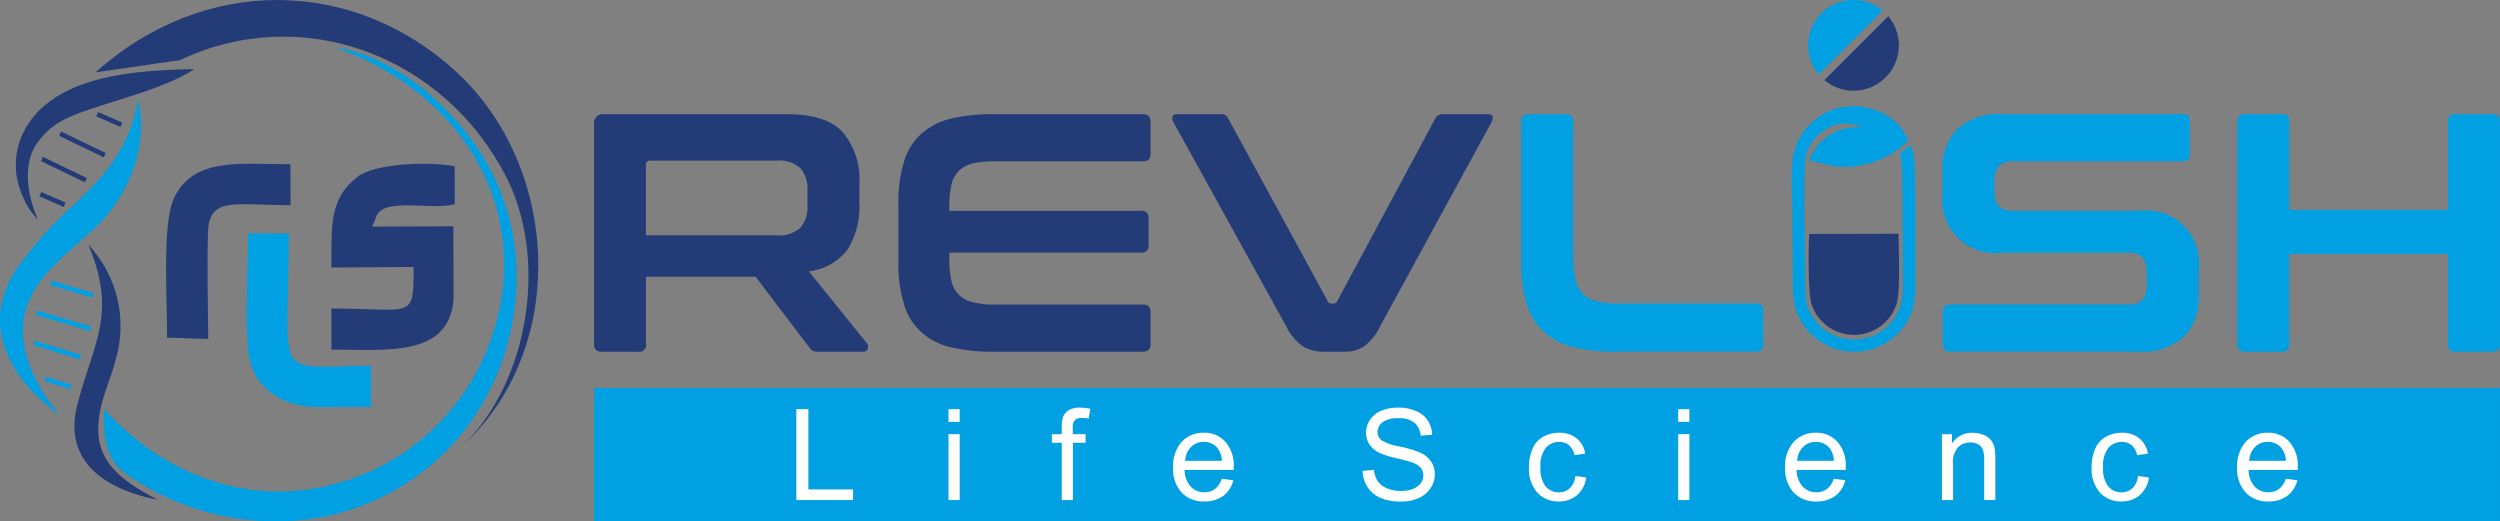 <svg xmlns="http://www.w3.org/2000/svg" width="263.558" height="54.958" viewBox="0 0 263.558 54.958">
  <rect x="0" y="0" width="263.558" height="54.958" fill="#808080" stroke="none"/>
  <g id="Group_95885" data-name="Group 95885" transform="translate(-120.34 -61.523)">
    <g id="Group_95884" data-name="Group 95884" transform="translate(120.34 61.523)">
      <path id="Path_28235" data-name="Path 28235" d="M293.343,503.661c-.752,4.841-3.339,7.927-6.773,11.116a39.827,39.827,0,0,0-5.925,6.608c-4.117,6.006-.817,11.8,4.474,15.593-2.707-3.208-5.009-7.7-3.338-11.912,1.325-3.341,4.735-5.632,7.183-8.015,3.476-3.385,5.534-8.6,4.378-13.39Z" transform="translate(-278.793 -493.184)" fill="#00a0e3" fill-rule="evenodd"/>
      <path id="Path_28236" data-name="Path 28236" d="M364.354,1035.16l2.677.819-.144.472-2.678-.819Z" transform="translate(-359.51 -995.438)" fill="#00a0e3" fill-rule="evenodd"/>
      <path id="Path_28237" data-name="Path 28237" d="M343.054,965.93l4.9,1.517-.144.473-4.9-1.517Z" transform="translate(-339.382 -930.018)" fill="#00a0e3" fill-rule="evenodd"/>
      <path id="Path_28238" data-name="Path 28238" d="M348.165,908.49l5.662,1.687-.146.473-5.661-1.687Z" transform="translate(-344.211 -875.739)" fill="#00a0e3" fill-rule="evenodd"/>
      <path id="Path_28239" data-name="Path 28239" d="M374.924,851.03l4.451,1.322-.144.473L374.78,851.5Z" transform="translate(-369.498 -821.44)" fill="#00a0e3" fill-rule="evenodd"/>
      <path id="Path_28240" data-name="Path 28240" d="M502.148,403.77c14.486,4.965,22.108,19.018,15.618,33.1A23.9,23.9,0,0,1,501.49,450c-8.849,2.11-17.561-1.426-23.53-8.062-.16,2.33.07,5.279,2.137,6.7a27.327,27.327,0,0,0,20.507,4.726,25.33,25.33,0,0,0,14.356-8.044c6.662-7.576,8.511-19.055,3.945-28.153-3.251-6.474-10.011-12.477-16.755-13.4Z" transform="translate(-466.962 -398.79)" fill="#00a0e3" fill-rule="evenodd"/>
      <path id="Path_28241" data-name="Path 28241" d="M758.84,778.61l5.742-.009,0-4.323c-10.5,0-8.763,2.076-8.672-13.96L751.6,760.3c0,3.551-.351,9.433.056,12.656.469,3.722,3.674,5.655,7.182,5.655Z" transform="translate(-725.453 -735.703)" fill="#00a0e3" fill-rule="evenodd"/>
      <path id="Path_28242" data-name="Path 28242" d="M3198.027,532.01a.686.686,0,0,1,.787.787v14.274a8.669,8.669,0,0,0,.25,2.362,2.991,2.991,0,0,0,.751,1.5,2.782,2.782,0,0,0,1.467.787,8.266,8.266,0,0,0,2.289.25h14.489a.686.686,0,0,1,.788.787v3.506a.687.687,0,0,1-.788.787h-14.7a18.713,18.713,0,0,1-4.615-.5,6.881,6.881,0,0,1-3.077-1.646,6.213,6.213,0,0,1-1.753-2.933,14.038,14.038,0,0,1-.572-4.365V532.8c0-.536.287-.787.822-.787h3.864Z" transform="translate(-3032.969 -519.974)" fill="#00a0e3"/>
      <path id="Path_28243" data-name="Path 28243" d="M4025.692,531.991a.686.686,0,0,1,.787.787v3.4a.686.686,0,0,1-.787.787h-17.923a1.794,1.794,0,0,0-1.467.536,2.316,2.316,0,0,0-.429,1.467v1.216c0,1.324.608,2,1.86,2h13.416a5.535,5.535,0,0,1,6.261,6.153V551.2a5.788,5.788,0,0,1-1.538,4.221,6.359,6.359,0,0,1-4.794,1.61h-19.819c-.537,0-.824-.25-.824-.787v-3.4c0-.536.287-.787.824-.787h18.782a1.794,1.794,0,0,0,1.467-.536,2.31,2.31,0,0,0,.429-1.467V548.59c0-1.324-.608-2-1.86-2H4006.66a5.575,5.575,0,0,1-6.26-6.153v-2.611a5.788,5.788,0,0,1,1.538-4.221,6.359,6.359,0,0,1,4.794-1.61h18.96Zm10.482,0a.686.686,0,0,1,.787.787v9.3H4053.7v-9.3a.686.686,0,0,1,.787-.787h3.864c.536,0,.822.25.822.787v23.469c0,.536-.286.787-.822.787h-3.864a.686.686,0,0,1-.787-.787v-9.516h-16.743v9.516a.686.686,0,0,1-.787.787h-3.863c-.537,0-.823-.25-.823-.787V532.778c0-.537.286-.787.823-.787Z" transform="translate(-3795.62 -519.955)" fill="#00a0e3"/>
      <path id="Path_28244" data-name="Path 28244" d="M3711.455,527.608c.009,2.363.023,4.725.031,7.088.008,2.67.125,3.844,1.46,5.566a6.463,6.463,0,0,0,9.857.213c1.454-1.582,1.631-3.035,1.615-5.664-.011-1.655.051-11.033-.116-12.438l-.232-1.114c-.015-.035-.069-.14-.085-.171s-.039-.063-.05-.083a.931.931,0,0,0-.051-.083l-.5.359c-.94.677-.354.321-.351,3.126l.063,9.26c.018,2.045.2,3.777-.776,5.3a5.176,5.176,0,0,1-8.212.7c-1.27-1.557-1.314-2.374-1.319-4.858-.009-4.033-.181-8.349-.005-12.346a4.537,4.537,0,0,1,2.011-3.141c1.429-.938,2.384-.824,4.1-.448-1.664.227-2.255.11-3.569.98a5.078,5.078,0,0,0-2.091,2.629c2.14.469,3.146,1.039,5.922.408a9.366,9.366,0,0,0,4.494-2.487c-1.03-3.142-6.2-5.089-9.717-2.281-3.224,2.574-2.5,5.82-2.486,9.484Z" transform="translate(-3522.498 -505.573)" fill="#00a0e3" fill-rule="evenodd"/>
      <path id="Path_28245" data-name="Path 28245" d="M3744.189,321.121a4.779,4.779,0,0,1,6.732-6.732l-6.733,6.732Z" transform="translate(-3552.456 -313.275)" fill="#00a0e3" fill-rule="evenodd"/>
      <path id="Path_28246" data-name="Path 28246" d="M422.891,782.13c3.075,7.344.5,10.367-1.17,16.889-1.566,6.151,3.247,8.976,8.474,10-3.61-1.92-6.652-3.888-6.228-8.279.237-2.464,1.253-4.271,1.823-6.579a12.528,12.528,0,0,0-2.9-12.028Z" transform="translate(-413.572 -756.331)" fill="#233b77" fill-rule="evenodd"/>
      <path id="Path_28247" data-name="Path 28247" d="M327.951,445.71c-6.047.137-15.2.534-18.149,6.954a7.827,7.827,0,0,0,0,6.307,7.36,7.36,0,0,0,1.668,2.6c-1.09-2.48-1.711-5.817-.036-8.128,1.6-2.215,3.523-2.84,6.361-3.775,3.491-1.149,7.483-2.208,10.154-3.954Z" transform="translate(-307.469 -438.423)" fill="#233b77" fill-rule="evenodd"/>
      <path id="Path_28248" data-name="Path 28248" d="M463.367,527.92l2.565,1.123-.2.452-2.565-1.123Z" transform="translate(-453.025 -516.109)" fill="#233b77" fill-rule="evenodd"/>
      <path id="Path_28249" data-name="Path 28249" d="M392.3,565.29l4.708,2.267-.2.453-4.707-2.268Z" transform="translate(-385.865 -551.423)" fill="#233b77" fill-rule="evenodd"/>
      <path id="Path_28250" data-name="Path 28250" d="M357.618,613.77l4.63,2.231-.2.453-4.63-2.231Z" transform="translate(-353.094 -597.235)" fill="#233b77" fill-rule="evenodd"/>
      <path id="Path_28251" data-name="Path 28251" d="M354.4,681.13l2.565,1.122-.2.453-2.566-1.122Z" transform="translate(-350.051 -660.889)" fill="#233b77" fill-rule="evenodd"/>
      <path id="Path_28252" data-name="Path 28252" d="M461.9,320.952c11.435-10.27,27.148-10.038,37.994-.089,10.961,10.06,11.888,29.1.769,39.378,6.948-6.758,8.981-19.654,4.486-28.356-6.518-12.613-21.336-18.374-34.355-12.225Z" transform="translate(-451.825 -313.323)" fill="#233b77" fill-rule="evenodd"/>
      <path id="Path_28253" data-name="Path 28253" d="M926.6,641.315l-.019-7.779-8.579.038.355-.768c.484-2.51,5.7-.893,8.37-1.591l-.012-4c-2.674-.529-8.382-.326-10.231,1.1-3.026,2.34-2.731,5.171-2.765,9.572l8.668-.061c0,5.683-.05,4.382-8.668,4.382l.007,4.332c5.864,0,12.289.813,12.874-5.222Z" transform="translate(-878.783 -609.683)" fill="#233b77" fill-rule="evenodd"/>
      <path id="Path_28254" data-name="Path 28254" d="M597.068,645.284l4.343.151c-.032-3.687-.131-7.639-.023-11.283.113-3.759,2.791-2.829,8.7-2.829l-.011-4.314c-5.167,0-10.207-.8-12.271,3.555C596.507,633.305,597.113,641.652,597.068,645.284Z" transform="translate(-579.458 -609.692)" fill="#233b77" fill-rule="evenodd"/>
      <path id="Path_28255" data-name="Path 28255" d="M1437.3,531.982c2.754,0,4.722.608,5.9,1.86a7.731,7.731,0,0,1,1.788,5.509v2.04a8.439,8.439,0,0,1-1.252,4.865,5.923,5.923,0,0,1-4.078,2.29l6.118,7.584a.614.614,0,0,1,.107.537c-.036.25-.25.358-.572.358H1440.7a1.3,1.3,0,0,1-.644-.107,1.133,1.133,0,0,1-.358-.358l-5.653-7.441h-11.555v7.12a.686.686,0,0,1-.787.787h-3.863c-.537,0-.823-.25-.823-.787V533.056a.949.949,0,0,1,1.073-1.074H1437.3Zm-14.812,12.772h13.7a3.415,3.415,0,0,0,2.576-.787,3.376,3.376,0,0,0,.752-2.4v-1.5a3.376,3.376,0,0,0-.752-2.4,3.415,3.415,0,0,0-2.576-.787h-13.237c-.323,0-.466.144-.466.429v7.441Zm52.375-12.772c.537,0,.823.25.823.787v3.4c0,.536-.285.787-.823.787h-15.634a10.154,10.154,0,0,0-2.29.215,3.386,3.386,0,0,0-1.467.787,3.042,3.042,0,0,0-.787,1.5,11.076,11.076,0,0,0-.214,2.361v.358h20.213a.686.686,0,0,1,.787.787v2.826a.686.686,0,0,1-.787.787h-20.213v.609a10.491,10.491,0,0,0,.214,2.325,2.862,2.862,0,0,0,2.254,2.29,8.268,8.268,0,0,0,2.29.25h15.634c.537,0,.823.25.823.787v3.4c0,.536-.285.787-.823.787h-15.74a18.72,18.72,0,0,1-4.615-.5,6.88,6.88,0,0,1-3.077-1.646,6.211,6.211,0,0,1-1.753-2.933,14.041,14.041,0,0,1-.572-4.365v-6.154a14.041,14.041,0,0,1,.572-4.365,6.4,6.4,0,0,1,1.753-2.933,7.25,7.25,0,0,1,3.077-1.646,18.72,18.72,0,0,1,4.615-.5h15.74Zm8.193,0a1,1,0,0,1,.536.108,1.028,1.028,0,0,1,.287.358l10.482,19.247a.405.405,0,0,0,.429.25h.179a.417.417,0,0,0,.393-.25l10.339-19.247a.812.812,0,0,1,.823-.465h4.687c.286,0,.466.071.537.215a1,1,0,0,1-.107.608l-11.734,21.5a5.835,5.835,0,0,1-1.752,2.183,3.73,3.73,0,0,1-2,.536h-2.075a4.427,4.427,0,0,1-2.29-.536,5.576,5.576,0,0,1-1.825-2.183l-11.877-21.5a.759.759,0,0,1-.072-.608q.053-.215.537-.215h4.508Z" transform="translate(-1354.39 -519.946)" fill="#233b77"/>
      <path id="Path_28256" data-name="Path 28256" d="M3753.487,761.05l-9.419.029c-.094,1.434-.125,6.3.25,7.425a4.72,4.72,0,0,0,8.937.022C3753.717,767.123,3753.485,762.846,3753.487,761.05Z" transform="translate(-3553.335 -736.411)" fill="#233b77" fill-rule="evenodd"/>
      <path id="Path_28257" data-name="Path 28257" d="M3780.923,344.41a4.779,4.779,0,0,1-6.733,6.732l6.732-6.732Z" transform="translate(-3581.857 -342.697)" fill="#233b77" fill-rule="evenodd"/>
      <g id="Group_95883" data-name="Group 95883" transform="translate(62.629 40.896)">
        <path id="Path_28258" data-name="Path 28258" d="M1416.99,1056.51h200.928v14.062H1416.99Z" transform="translate(-1416.99 -1056.51)" fill="#00a0e3" fill-rule="evenodd"/>
        <g id="Group_95882" data-name="Group 95882" transform="translate(21.323 2.079)">
          <g id="Group_95880" data-name="Group 95880">
            <path id="Path_28259" data-name="Path 28259" d="M1804.51,1106.792v-9.583h1.271v8.458h4.711v1.124Z" transform="translate(-1804.51 -1097.05)" fill="#fefefe"/>
            <path id="Path_28260" data-name="Path 28260" d="M2096.02,1098.548v-1.338h1.178v1.338Zm0,8.245v-6.946h1.178v6.946Z" transform="translate(-2079.979 -1097.05)" fill="#fefefe"/>
            <path id="Path_28261" data-name="Path 28261" d="M2295.2,1104.043v-6.036h-1.044v-.91h1.044v-.736a3.347,3.347,0,0,1,.121-1.044,1.524,1.524,0,0,1,.6-.736,2.142,2.142,0,0,1,1.19-.281,5.589,5.589,0,0,1,1.1.121l-.174,1.031a4.273,4.273,0,0,0-.7-.067,1.045,1.045,0,0,0-.749.227,1.2,1.2,0,0,0-.228.843v.642h1.352v.91h-1.338v6.036H2295.2Z" transform="translate(-2267.217 -1094.3)" fill="#fefefe"/>
            <path id="Path_28262" data-name="Path 28262" d="M2531.625,1147.275l1.218.161a2.951,2.951,0,0,1-1.058,1.646,3.224,3.224,0,0,1-1.981.589,3.137,3.137,0,0,1-2.409-.937,3.628,3.628,0,0,1-.9-2.624,3.827,3.827,0,0,1,.9-2.717,3.058,3.058,0,0,1,2.343-.964,2.913,2.913,0,0,1,2.261.95,3.74,3.74,0,0,1,.884,2.663v.308h-5.18a2.664,2.664,0,0,0,.642,1.753,1.938,1.938,0,0,0,1.459.6,1.794,1.794,0,0,0,1.1-.348,2.209,2.209,0,0,0,.722-1.085Zm-3.854-1.887h3.867a2.373,2.373,0,0,0-.441-1.312,1.8,1.8,0,0,0-1.459-.682,1.837,1.837,0,0,0-1.352.535A2.151,2.151,0,0,0,2527.771,1145.389Z" transform="translate(-2486.772 -1139.782)" fill="#fefefe"/>
          </g>
          <g id="Group_95881" data-name="Group 95881" transform="translate(59.702 0)">
            <path id="Path_28263" data-name="Path 28263" d="M2889.51,1100.965l1.191-.107a2.622,2.622,0,0,0,.4,1.191,2.171,2.171,0,0,0,.964.75,3.641,3.641,0,0,0,1.459.281,3.443,3.443,0,0,0,1.285-.214,1.812,1.812,0,0,0,.83-.6,1.416,1.416,0,0,0,.268-.817,1.273,1.273,0,0,0-.254-.79,2.126,2.126,0,0,0-.871-.562c-.254-.094-.83-.254-1.7-.468a9.249,9.249,0,0,1-1.86-.589,2.692,2.692,0,0,1-1.017-.9,2.2,2.2,0,0,1-.334-1.191,2.372,2.372,0,0,1,.415-1.365,2.586,2.586,0,0,1,1.2-.964,4.593,4.593,0,0,1,1.753-.321,4.544,4.544,0,0,1,1.874.348,2.7,2.7,0,0,1,1.258,1,2.909,2.909,0,0,1,.468,1.512l-1.218.094a1.959,1.959,0,0,0-.655-1.366,2.548,2.548,0,0,0-1.673-.468,2.712,2.712,0,0,0-1.686.416,1.28,1.28,0,0,0-.522,1.017,1.09,1.09,0,0,0,.375.857,5.083,5.083,0,0,0,1.914.682,11.669,11.669,0,0,1,2.115.615,2.793,2.793,0,0,1,1.231.964,2.4,2.4,0,0,1,.4,1.365,2.548,2.548,0,0,1-.441,1.432,2.863,2.863,0,0,1-1.245,1.058,4.34,4.34,0,0,1-1.847.375,5.5,5.5,0,0,1-2.181-.375,3.067,3.067,0,0,1-1.378-1.151,3.115,3.115,0,0,1-.521-1.713Z" transform="translate(-2889.51 -1094.3)" fill="#fefefe"/>
            <path id="Path_28264" data-name="Path 28264" d="M3213.125,1146.991l1.151.161a2.959,2.959,0,0,1-.963,1.86,2.88,2.88,0,0,1-1.914.669,2.949,2.949,0,0,1-2.289-.937,3.753,3.753,0,0,1-.871-2.663,4.674,4.674,0,0,1,.375-1.954,2.585,2.585,0,0,1,1.138-1.272,3.306,3.306,0,0,1,1.646-.416,2.822,2.822,0,0,1,1.847.576,2.589,2.589,0,0,1,.923,1.619l-1.137.174a1.886,1.886,0,0,0-.576-1.057,1.552,1.552,0,0,0-1-.348,1.827,1.827,0,0,0-1.446.628,3.015,3.015,0,0,0-.562,2.021,3.11,3.11,0,0,0,.535,2.034,1.781,1.781,0,0,0,1.405.63,1.658,1.658,0,0,0,1.151-.428,2.068,2.068,0,0,0,.589-1.3Z" transform="translate(-3190.702 -1139.791)" fill="#fefefe"/>
            <path id="Path_28265" data-name="Path 28265" d="M3494.12,1098.548v-1.338h1.178v1.338Zm0,8.245v-6.946h1.178v6.946Z" transform="translate(-3460.852 -1097.05)" fill="#fefefe"/>
            <path id="Path_28266" data-name="Path 28266" d="M3704.175,1147.275l1.218.161a2.953,2.953,0,0,1-1.057,1.646,3.226,3.226,0,0,1-1.981.589,3.135,3.135,0,0,1-2.408-.937,3.626,3.626,0,0,1-.9-2.624,3.824,3.824,0,0,1,.9-2.717,3.056,3.056,0,0,1,2.342-.964,2.914,2.914,0,0,1,2.262.95,3.741,3.741,0,0,1,.884,2.663v.308h-5.18a2.666,2.666,0,0,0,.643,1.753,1.937,1.937,0,0,0,1.458.6,1.8,1.8,0,0,0,1.1-.348,2.213,2.213,0,0,0,.723-1.085Zm-3.854-1.887h3.868a2.377,2.377,0,0,0-.441-1.312,1.8,1.8,0,0,0-1.459-.682,1.836,1.836,0,0,0-1.352.535A2.152,2.152,0,0,0,3700.321,1145.389Z" transform="translate(-3654.505 -1139.782)" fill="#fefefe"/>
            <path id="Path_28267" data-name="Path 28267" d="M3999.33,1149.543V1142.6h1.058v.99a2.485,2.485,0,0,1,2.208-1.137,2.961,2.961,0,0,1,1.151.227,1.835,1.835,0,0,1,.79.589,2.207,2.207,0,0,1,.361.87,6.969,6.969,0,0,1,.067,1.137v4.269h-1.178v-4.216a3.188,3.188,0,0,0-.134-1.083,1.147,1.147,0,0,0-.482-.562,1.531,1.531,0,0,0-.83-.215,1.872,1.872,0,0,0-1.285.482,2.329,2.329,0,0,0-.548,1.807v3.787h-1.178Z" transform="translate(-3938.262 -1139.801)" fill="#fefefe"/>
            <path id="Path_28268" data-name="Path 28268" d="M4291.125,1146.991l1.151.161a2.96,2.96,0,0,1-.963,1.86,2.878,2.878,0,0,1-1.914.669,2.947,2.947,0,0,1-2.288-.937,3.75,3.75,0,0,1-.871-2.663,4.666,4.666,0,0,1,.375-1.954,2.586,2.586,0,0,1,1.137-1.272,3.308,3.308,0,0,1,1.646-.416,2.821,2.821,0,0,1,1.847.576,2.589,2.589,0,0,1,.923,1.619l-1.138.174a1.882,1.882,0,0,0-.575-1.057,1.551,1.551,0,0,0-1-.348,1.827,1.827,0,0,0-1.446.628,3.012,3.012,0,0,0-.562,2.021,3.107,3.107,0,0,0,.535,2.034,1.78,1.78,0,0,0,1.405.63,1.659,1.659,0,0,0,1.151-.428,2.068,2.068,0,0,0,.588-1.3Z" transform="translate(-4209.386 -1139.791)" fill="#fefefe"/>
            <path id="Path_28269" data-name="Path 28269" d="M4570.205,1147.275l1.219.161a2.956,2.956,0,0,1-1.058,1.646,3.226,3.226,0,0,1-1.981.589,3.135,3.135,0,0,1-2.408-.937,3.628,3.628,0,0,1-.9-2.624,3.824,3.824,0,0,1,.9-2.717,3.057,3.057,0,0,1,2.342-.964,2.914,2.914,0,0,1,2.262.95,3.741,3.741,0,0,1,.884,2.663v.308h-5.181a2.669,2.669,0,0,0,.644,1.753,1.936,1.936,0,0,0,1.458.6,1.792,1.792,0,0,0,1.1-.348,2.21,2.21,0,0,0,.723-1.085Zm-3.854-1.887h3.867a2.377,2.377,0,0,0-.441-1.312,1.8,1.8,0,0,0-1.459-.682,1.835,1.835,0,0,0-1.352.535A2.154,2.154,0,0,0,4566.352,1145.389Z" transform="translate(-4472.883 -1139.782)" fill="#fefefe"/>
          </g>
        </g>
      </g>
    </g>
  </g>
</svg>
